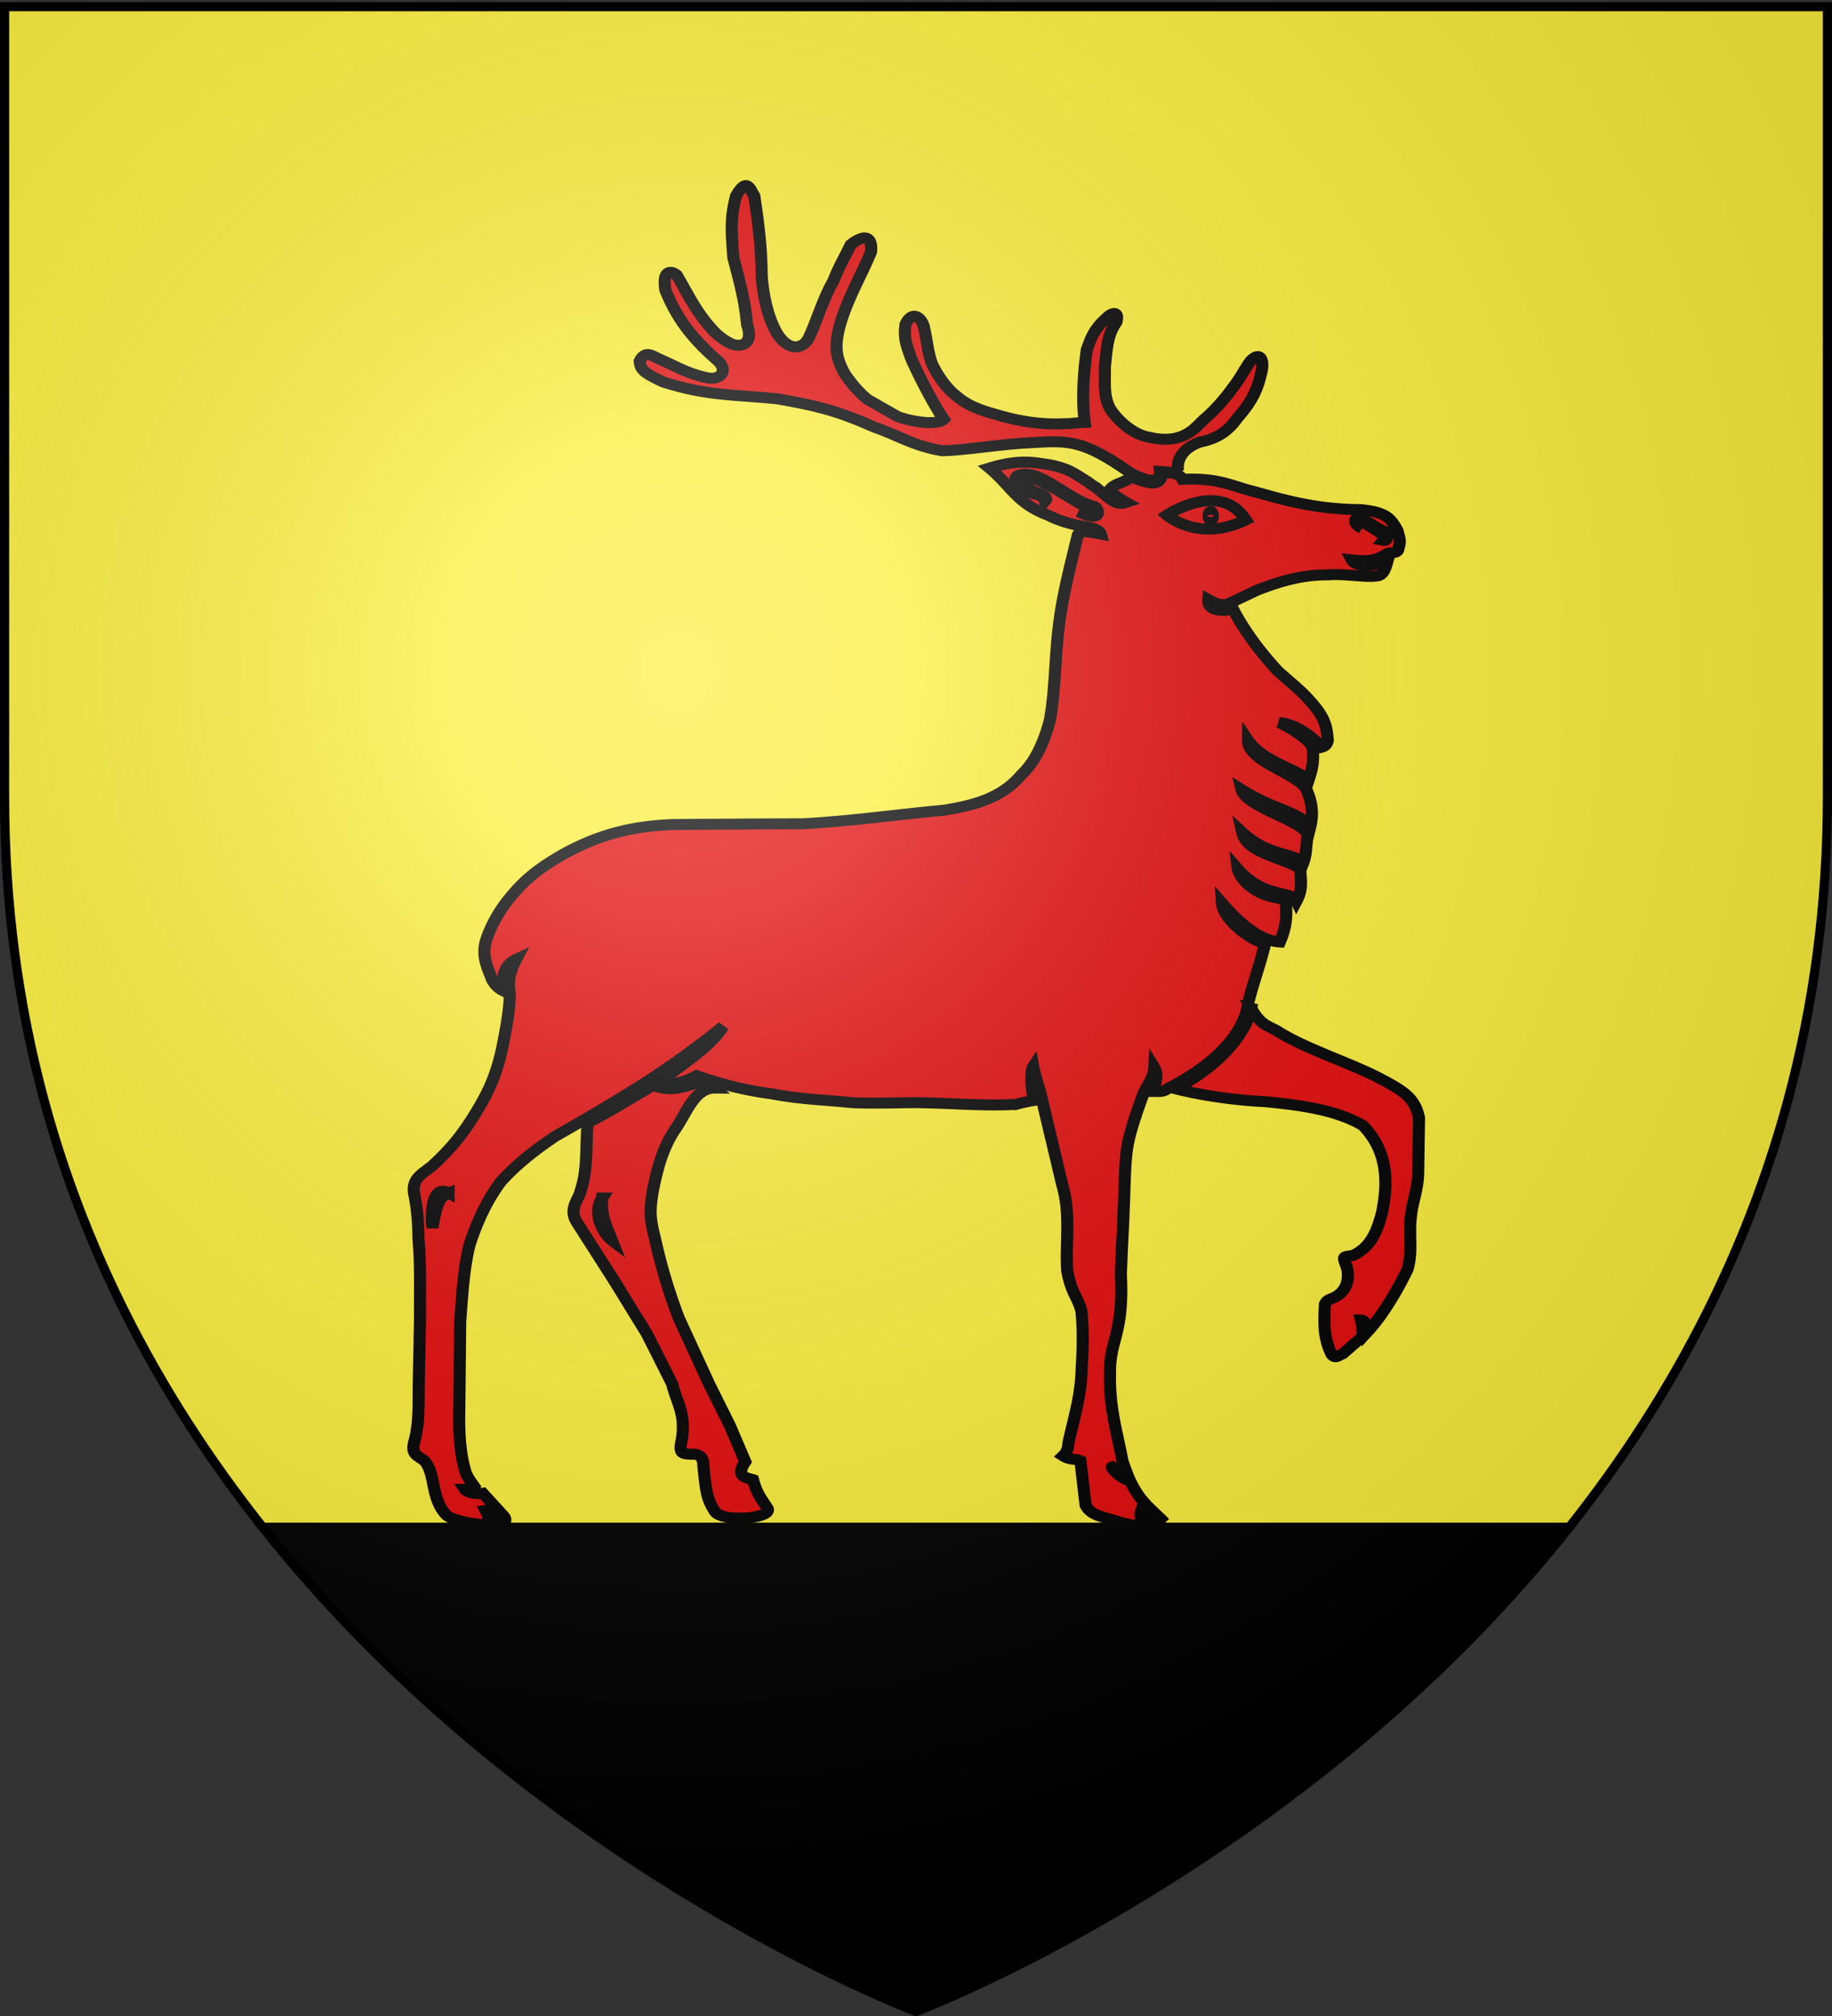 <svg xmlns="http://www.w3.org/2000/svg" xmlns:xlink="http://www.w3.org/1999/xlink" width="600" height="660" version="1.0"><rect width="100%" height="100%" fill="#333333" stroke="none"/><desc>Flag of Canton of Valais (Wallis)</desc><defs><radialGradient xlink:href="#b" id="c" cx="221.445" cy="226.331" r="300" fx="221.445" fy="226.331" gradientTransform="matrix(1.353 0 0 1.349 -77.63 -85.747)" gradientUnits="userSpaceOnUse"/><linearGradient id="b"><stop offset="0" style="stop-color:white;stop-opacity:.314"/><stop offset=".19" style="stop-color:white;stop-opacity:.251"/><stop offset=".6" style="stop-color:#6b6b6b;stop-opacity:.125"/><stop offset="1" style="stop-color:black;stop-opacity:.125"/></linearGradient></defs><g style="display:inline"><path d="M300 658.5s298.5-112.32 298.5-397.772V2.176H1.5v258.552C1.5 546.18 300 658.5 300 658.5" style="fill:#fcef3c;fill-opacity:1;fill-rule:evenodd;stroke:none;stroke-width:1px;stroke-linecap:butt;stroke-linejoin:miter;stroke-opacity:1"/></g><g style="display:inline"><g style="fill:#e20909;fill-opacity:1;stroke:#000;stroke-width:1.954;stroke-miterlimit:4;stroke-dasharray:none;stroke-opacity:1;display:inline"><path d="M259.658 100.61c.467-.638.636-4.018-3.441-5.51-2.338-.51-4.282-1.633-5.896-4.149-1.743-2.259-3.144-4.27-3.865-7.934-.59-2.172-.052-4.273 1.637-2.367.645.935 1.114 1.878 1.71 2.943 1.657 2.727 3.646 5.5 6.027 7.673 1.366 1.49 3.36 4.352 8.651 3.026 2.507-.469 4.919-2.715 6.32-5.015 1.231-2.385.806-5.021.895-7.406-.296-2.94-.3-5.718-1.872-8.103-.424-1.703.37-2.026 1.558-.783 2.04 2.002 2.56 3.552 3.242 5.77.509 4.131.808 8.514.34 12.86 1.02.04 2.105.25 3.126.25 3.994.211 7.427-.425 10.87-1.533 3.228-.979 5.09-1.787 6.834-3.492 1.571-1.32 3.05-3.695 3.9-5.74.678-2.13.77-4.225 1.28-6.528.382-1.577 1.862-3.034 2.963-.398.308 2.216-.08 3.526-.845 5.869-.467 1.32-3.257 7.74-5.338 11.022 1.14 1.264 5.786.288 7.528-.52 1.401-.893 3.42-2.122 4.865-3.058 1.273-1.192 2.346-2.467 3.652-4.557 1.36-2.794 1.829-4.843.51-9.49-1.273-4.388-3.228-8.017-4.8-12.15-.17-2.027.407-3.725 3.265-1.333.977 2.215 2 4.094 2.809 6.438 1.614 3.11 2.504 6.513 3.78 9.667 1.024 2.943 3.713 2.866 5.445-.458 1.53-3.025 2.166-6.896 2.376-9.878.042-5.326.556-9.6 1.195-14.373.795-1.428 1.209-3.397 2.964-.05.853 3.577.83 5.854.431 11.012-.934 4.005-1.872 7.506-2.21 11.894-1.05 3.308.698 4.151 2.483 3.47 2.081-1.107 2.962-2.336 3.937-3.57 2.125-2.854 3.278-5.548 4.94-8.7 1.03-.96 2.37-.784 1.85 2.66-1.657 4.516-3.87 8.153-8.247 12.372-2.083 1.807-.777 3.955 1.817 3.162 3.143-.767 5.218-2.258 7.727-3.409.977-.553 2.05-1.324 2.868.525-.126 1.533-.64 2.072-3.836 3.725-7.053 2.47-11.308 2.218-18.446 2.984-5.863 1.15-9.43 1.96-15.636 5.03-3.782 1.405-6.128 3.278-10.974 4.217-3.61-.042-9.726-1.237-14.698-1.45-5.947-.426-8.4-.324-15.71 5.341-3.22 1.94-4.97 1.695-4.859-.205l-3.135.251" style="fill:#e20909;fill-opacity:1;fill-rule:evenodd;stroke:#000;stroke-width:1.954;stroke-miterlimit:4;stroke-dasharray:none;stroke-opacity:1" transform="matrix(-2.025 0 0 1.839 912.029 -30.219)"/><path d="M355.332 216.28c.343 3.523-.054 8.42 1.128 12.038.254 1.66 2.098 3.262.567 5.819l-6.087 10.473-5.173 9.255-4.09 8.933c-.72 3.324-2.293 5.34-1.529 10.113.552 2.554-.413 2.281-1.517 2.41-2.246-.166-1.934 1.61-2.056 2.725-.339 2.938-.312 4.905-1.713 7.292-.85 2.172-9.484 1.49-8.618-.373 1.168-1.959 1.794-2.812 2.346-5.115.89-.331 2.996-.429 1.254-3.199l2.507-6.45 3.36-7.413 4.892-11.708a107 107 0 0 0 3.863-14.229c.849-3.663.86-5.019.306-8.597-.722-3.749-1.45-7.201-3.532-10.695-1.902-2.949-3.125-7.437-6.45-7.423.446-.416 1.485-.292 3.075-.843 1.84.522 3.934 1.657 6.896.346 4.44 2.887 8.262 5.493 10.571 6.637zm-106.739-20.728c-.392-2.537-2.025-7.402-2.802-11.074 3.78-1.474 6.818-5.015 6.956-7.264-2.703 3.424-6.035 6.708-9.364 6.91-1.025-2.649-1.157-4.514-.949-7.19.145-.811 2.892-.329 5.5-2.51 1.81-1.395 2.26-3.204 2.27-3.293-4.235 5.31-8.679 3.757-9.505 5.706-1.028-2.155-.699-3.433-.614-5.736 2.852-2.1 8.62-2.7 9.394-6.486-4.331 4.387-8.23 3.48-9.847 5.49-.636-1.76-.422-3.35-.779-5.038.839-2.572 9.994-4.91 10.717-8.057-5.402 3.757-9.452 3.84-11.06 6.797-.515-2.244-.442-4.393.668-7.017 1.76-2.803 9.413-4.82 9.365-8.558-2.503 4.064-9.355 5.595-9.721 7.334-.5-1.69-.971-3.154-.764-5.82.086-1.398 3.86-3.9 5.418-4.672-1.8.137-4.433 1.449-6.857 4.37-.459-.134-.868-.445-.98-1.227.17-2.47.472-3.883 2.383-6.396 1.868-2.43 3.278-3.546 5.7-5.931 2.616-3.135 5.29-6.876 7.227-11 3.106.622 4.102-.366 4.011-1.72-1.66 1-2.498 1.122-3.46.645l-4.424-2.315c-3.4-1.449-7.107-2.764-11.443-2.72-2.633-.255-5.912.461-7.74.207-1.337 0-1.609-1.545-1.996-3 1.427 1.232 5.148 1.63 5.867.12-2.69.319-4.02.111-5.705-1.112-.678-.254-1.844-.018-1.844-.913-.423-1.364-.18-1.776.16-3.225 1.061-2.045 1.713-3.276 5.989-3.697 7.18-.083 11.93-1.604 17.072-3.18 3.695-.98 5.832-2.547 11.697-2.206.533-1.18 2.143-1.33 3.315-1.01.254 2.556 2.438 1.65 4.947.571 1.147 1.107 2.963 1.127 3.643 2.533-1.217.845-1.487 1.22-2.767 2.001 1.676.597 2.395-.425 4.888-2.694.3-.13 1.132-.837 1.345-1.007 1.784-1.15 3.123-2.64 7.372-3.195 2.25-.425 4.703-.487 8.485.79-3.525 3.195-4.443 6.326-9.543 8.413-1.474.847-3.201 1.44-5.1 1.859-1.73.294-3.142.588-3.365 1.475 2.604-.551 3.288-.59 3.697.135 1.166 5.218 2.554 11.032 3.094 16.402.636 5.495.552 10.918 1.4 16.372.553 2.555 1.98 7.257 4.575 9.856 3.058 4.047 7.282 5.458 12.595 6.395 7.649.766 14.959 1.954 22.991 2.422 6.841 0 13.727.079 20.61.123 7.224.254 12.562 2.005 18.045 5.332 2.72 1.746 5.108 3.464 7.404 6.234 2.294 2.77 4.003 5.639 5.068 9.261.593 2.728-.2 4.427-1.009 6.729-.45.985-1.068 1.619-1.758 1.998.244-3.382-.834-4.86-2.16-5.542 1.114 2.348 1.376 4.079 1.018 5.968 0 2.769.586 6.188 1.094 9 .68 3.962 1.746 7.282 3.575 10.776 2.676 5.112 4.702 7.784 7.889 11.022 1.742 1.534 3.244 2.234 2.946 4.832-.508 2.728-.684 4.873-.727 8.238-.38 4.683-.207 9.294-.25 13.981l.21 11.926c.042 3.237-.115 6.567.647 9.847.722 2.556-.396 2.67-1.543 3.65-1.869 2.215-1.019 6.626-3.484 9.567-.701.947-4.262 1.8-6.847 1.86-.364-.718.188-2.084.411-2.569-.926-.161-1.403 1.264-1.784 2.51-1.202-.158-1.822-.632-1.099-1.557l3.327-4.005c.76.16 2.44.025 2.906-.715-.48-.002-1.306.066-1.546-.437.546-.836 1.35-1.988 1.536-3.026.72-2.683.896-5.742.938-8.512l-.174-18.025c-.338-4.559-.514-9.029-1.492-13.461-1.231-4.176-2.841-8.03-5.094-11.31-2.591-3.196-5.859-5.898-8.665-7.987-9-5.686-17.841-11.213-27.242-19.634 1.818 3.496 6.534 6.672 9.95 9.687-.954.794-3.023.63-5.683-.932-4.028 1.564-8.064 2.657-12.129 3.233-4.886 1.021-8.546 1.054-12.881 1.566-3.272.17-6.622.054-9.852.012-5.737 0-11.073.647-16.81.305a24 24 0 0 0-2.907-.702c.51-2.292.574-5.295.136-6.028-.246 1.506-1.058 4.012-1.418 5.873l-3.29 15.23c-1.401 5.284-.49 10.266-.787 15.21-.667 4.132-1.775 4.769-2.3 7.282-.298 3.024-.248 6.602-.036 10.181.084 4.729 1.19 8.559 2.082 12.948.17.808-.012 1.597.921 2.578-1.126.787-1.861.443-2.798.87l-.849 7.928c-.85 1.789-2.606 1.992-4.56 2.674-1.81.615-3.345 1.065-4.96.87.119-.344.873-1.488.623-2.26-.636.9-1.457 2.258-1.816 1.835-.567-.052-.864-.139-1.437-.709 2.083-2.223 3.501-3.384 4.99-6.836 1.417-.145 3.22-2.383 2.864-2.44-.951.622-1.904 1.443-2.417 1.276l.736-2.197c.89-5.241 2.154-9.417 2.026-15.596.125-6.177-2.253-6.818-1.743-17.77l-.225-5.824c-.254-4.644-.32-9.288-.531-13.934-.254-2.897-.217-4.3-2.938-12.483-.608-1.397-1.656-2.796-1.724-4.489-.67 1.206-.114 2.906.194 4.209-.85-.009-1.63.17-2.418-.547-4.553-2.516-11.682-7.655-12.881-14.645zm-.562.358c1.132 5.802 6.747 11.254 12.27 14.34-4.322 1.208-9.805 2.06-14.241 2.28-7.267.723-12.275 1.802-16.1 4.272-4.164 4.688-4.056 10.422-3.077 15.578.678 2.724 1.554 5.982 4.7 7.56 1.98.268 1.513.198.888 2.438-.467 3.196 1.143 4.619 2.418 5.172.383.212.912.26 1.209 1.07.197 3.67.17 6.171-1.103 8.983-.664.792-1.18.04-1.792-.172l-3.119-2.999c-.165-1.493-.037-1.935.196-2.996-.648.022-.923.733-.99 2.166-2.535-2.997-4.841-7.342-6.536-11.166-.895-3.324-.155-6.163-.58-9.615-.211-2.344-1.11-4.669-1.154-7.566l-.138-9.81c.636-3.365 2.207-4.66 6.201-6.96 4.675-2.728 11.778-5.185 16.284-8.21 1.698-1.277 3-1.037 4.672-4.367zm104.96 33.794c.138 3.096-.253 3.898-1.567 7.529 1.24-1.038 3.26-4.667 1.566-7.529zm24.842-.9c1.592.647 2.025 2.392 2.606 6.176.225-1.531.343-7.953-2.606-6.175zm-96.499-123.898c-.028-.027.889-.782 1.511-.823 3.49-1.716 3.462-3.196.157-2.304-1.671.24-7.597 4.787-8.907 5.193-1.069.982 1.426.735 1.864.536-.545.28-1.079.64-1.78.736-1.867.554-1.529-1.32-.677-1.703 2.76-.638 5.863-3.75 9.263-5.326 2.591-.893 3.994-.041 3.186 1.32-.677 1.276-2.25 1.662-3.484 2.002-.78.408-.976.623-1.068 1.127-.211-.28-.312-.246-.063-.758zm-51.15 5.5c.75-.84.731-1.385.047-1.233-1.155.766-2.223 1.483-3.236 2.27-.711-.23-.596.865-.352 1.178-.644.138-.74-.5-.357-1.522 1.444-.594 2.463-1.533 3.738-2.3 1.997-.38 1.104 1.277.16 1.606z" style="fill:#e20909;fill-opacity:1;fill-rule:evenodd;stroke:#000;stroke-width:1.954;stroke-miterlimit:4;stroke-dasharray:none;stroke-opacity:1" transform="matrix(-2.025 0 0 1.839 912.029 -30.219)"/><path d="M248.89 108.976c4.21-7.155 12.768-.842 12.768-.842s-5.121 4.98-12.768.842z" style="fill:#e20909;fill-opacity:1;fill-rule:evenodd;stroke:#000;stroke-width:1.954;stroke-linecap:butt;stroke-linejoin:miter;stroke-miterlimit:4;stroke-dasharray:none;stroke-opacity:1" transform="matrix(-2.025 0 0 1.839 912.029 -30.219)"/><path d="M254.923 108.274c0 .426-.157.772-.35.772-.194 0-.351-.346-.351-.772s.157-.771.35-.771c.194 0 .351.345.351.771z" style="fill:#e20909;fill-opacity:1;fill-rule:nonzero;stroke:#000;stroke-width:1.954;stroke-linecap:square;stroke-linejoin:miter;stroke-miterlimit:4;stroke-dasharray:none;stroke-dashoffset:0;stroke-opacity:1" transform="matrix(-2.025 0 0 1.839 912.029 -30.219)"/></g></g><g style="fill:#000;display:inline"><g style="opacity:1;fill:#000;display:inline"><path d="M86.063 500C174.322 611.21 300 658.5 300 658.5S425.678 611.21 513.938 500z" style="fill:#000;fill-opacity:1;fill-rule:evenodd;stroke:#000;stroke-width:3;stroke-linecap:butt;stroke-linejoin:miter;stroke-miterlimit:4;stroke-dasharray:none;stroke-opacity:1;display:inline"/></g></g><g style="display:inline"><path d="M300 658.5s298.5-112.32 298.5-397.772V2.176H1.5v258.552C1.5 546.18 300 658.5 300 658.5" style="opacity:1;fill:url(#c);fill-opacity:1;fill-rule:evenodd;stroke:none;stroke-width:1px;stroke-linecap:butt;stroke-linejoin:miter;stroke-opacity:1"/></g><g style="display:inline"><path d="M300 658.5S1.5 546.18 1.5 260.728V2.176h597v258.552C598.5 546.18 300 658.5 300 658.5z" style="opacity:1;fill:none;fill-opacity:1;fill-rule:evenodd;stroke:#000;stroke-width:3;stroke-linecap:butt;stroke-linejoin:miter;stroke-miterlimit:4;stroke-dasharray:none;stroke-opacity:1"/></g></svg>